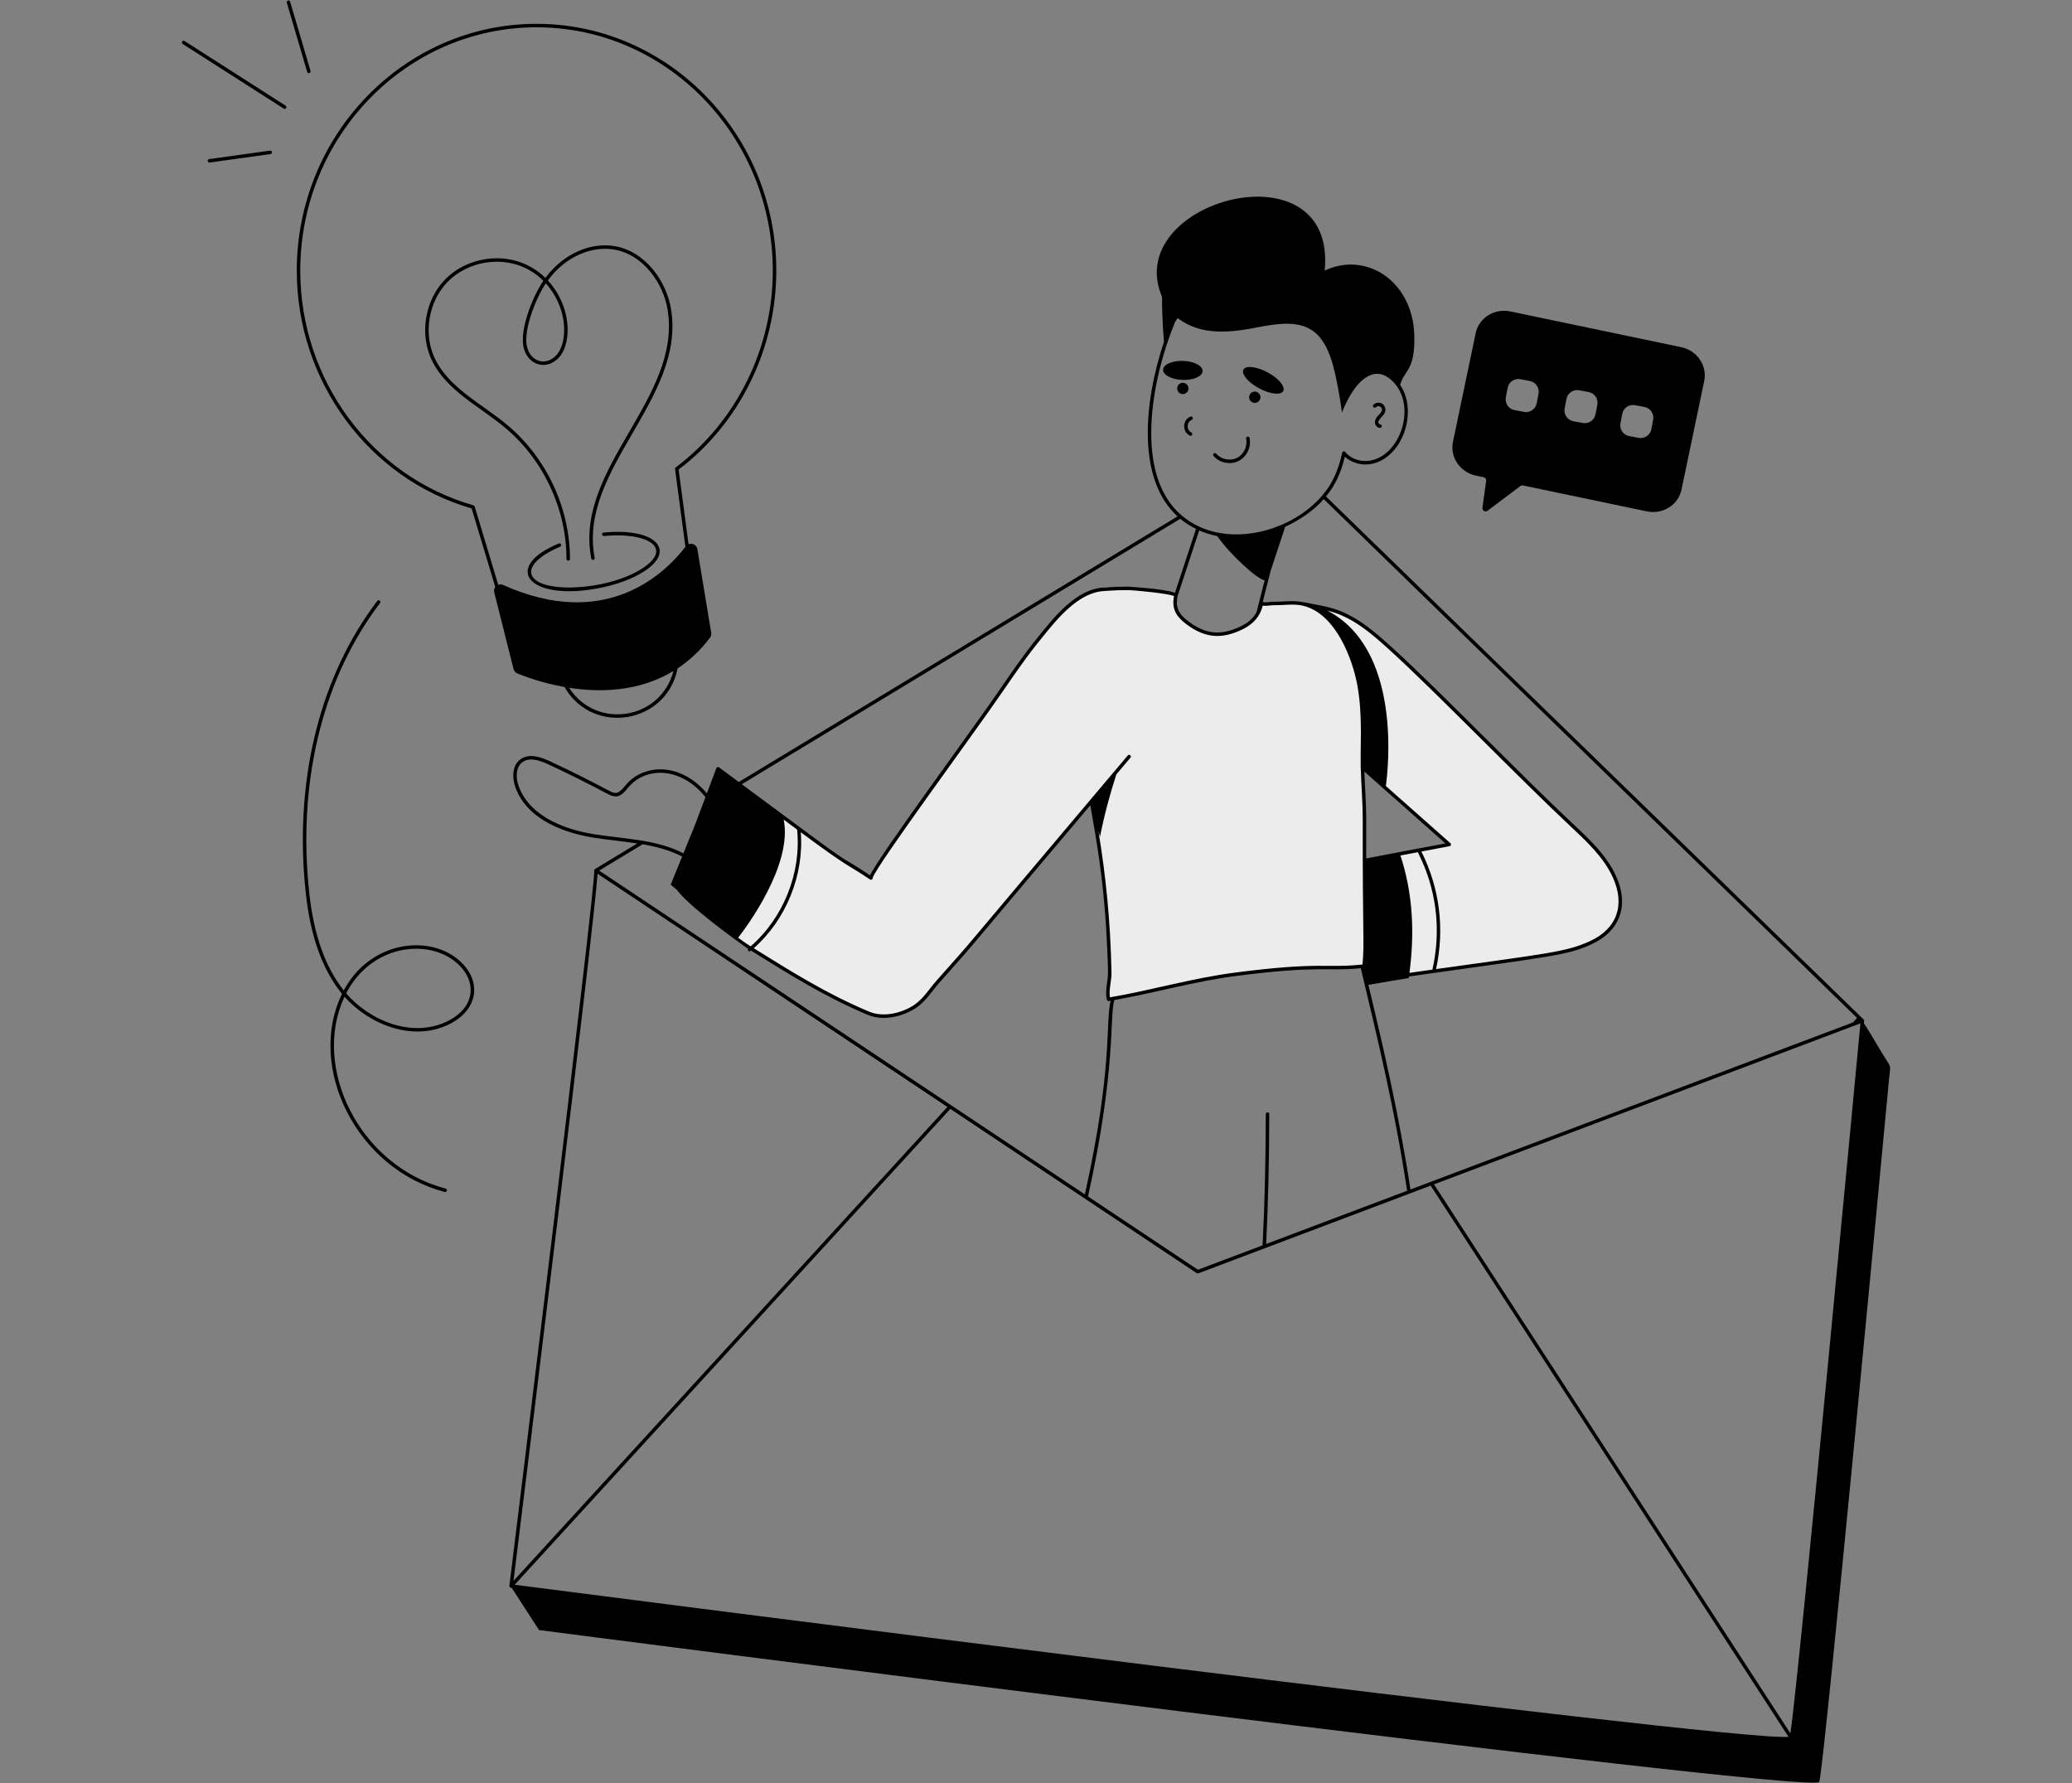 <svg width="430" height="370" viewBox="0 0 430 370" fill="none" xmlns="http://www.w3.org/2000/svg">
<rect x="0" y="0" width="430" height="370" fill="#808080" stroke="none"/>
<path d="M330.069 195.636C325.105 197.9 323.615 197.823 283.405 203.522C283.16 202.512 282.914 201.502 282.676 200.499C282.813 200.492 282.95 200.47 283.087 200.456C283.574 195.417 283.111 193.612 283.16 178.564L300.759 175.23L282.748 159.276C282.601 154.486 283.2 148.582 282.056 142.204C280.959 136.107 277.235 126.95 270.496 125.334L270.518 125.312C272.791 125.81 275.222 126.106 277.409 126.892C285.043 129.642 291.012 136.905 324.043 169.176C327.933 172.971 332.659 176.731 335.011 181.854C337.724 187.756 335.978 192.937 330.069 195.636Z" fill="#ECECEC"/>
<path d="M229.216 122.31C230.789 122.108 232.441 122.094 234.036 122.086C234.888 122.079 244.181 122.851 244.023 123.595C243.532 125.997 244.232 127.477 245.993 128.891C249.686 131.861 253.155 132.51 257.754 130.24C259.926 129.172 261.311 127.599 261.788 125.204C262.394 125.514 263.635 125.211 264.328 125.218C266.736 125.257 268.381 124.833 270.497 125.334C277.236 126.95 280.96 136.107 282.056 142.204C283.199 148.57 282.616 154.943 282.749 159.276C283.069 171.59 283.146 154.748 283.146 185.317C283.139 190.289 283.565 195.52 283.088 200.456C277.05 201.222 273.307 199.956 256.275 202.18C247.385 203.335 238.842 205.889 230.068 207.361C229.606 205.572 230.342 203.623 230.306 201.783C229.918 182.921 227.223 170.973 226.496 166.275" fill="#ECECEC"/>
<path d="M234.321 156.989C192.345 206.754 202.691 194.593 194.657 203.683C192.74 205.853 191.618 208.033 188.898 209.436C186.303 210.773 182.975 211.392 180.265 210.26C171.174 206.461 163.622 201.655 155.156 196.391C153.414 195.308 139.45 184.95 140.136 183.122C140.147 183.091 149.002 159.511 149.002 159.511C156.492 165.062 163.967 170.634 171.472 176.163C174.394 178.316 177.709 180.141 180.754 182.19C180.027 181.645 203.352 149.636 203.543 149.371C207.396 144.042 211.011 138.221 215.213 133.027C218.529 128.929 223.317 122.488 229.212 122.271" fill="#ECECEC"/>
<path d="M249.572 77.005C249.611 75.915 247.807 74.966 245.543 74.885C243.279 74.805 241.412 75.623 241.374 76.714C241.335 77.804 243.139 78.753 245.403 78.834C247.667 78.914 249.534 78.096 249.572 77.005Z" fill="black"/>
<path d="M261.288 80.57C263.569 81.798 265.817 82.054 266.308 81.141C266.799 80.229 265.348 78.493 263.067 77.265C260.785 76.038 258.538 75.782 258.047 76.694C257.556 77.607 259.007 79.342 261.288 80.57Z" fill="black"/>
<path d="M260.003 81.326C259.395 81.548 259.082 82.222 259.304 82.83C259.526 83.438 260.2 83.751 260.808 83.529C261.416 83.307 261.729 82.633 261.507 82.025C261.285 81.417 260.611 81.104 260.003 81.326Z" fill="black"/>
<path d="M245.874 81.701C246.483 81.479 246.796 80.806 246.573 80.197C246.351 79.589 245.678 79.276 245.069 79.498C244.461 79.721 244.148 80.394 244.37 81.002C244.593 81.611 245.266 81.924 245.874 81.701Z" fill="black"/>
<path d="M247.042 86.442C245.387 87.181 245.3 89.52 246.894 90.381C247.316 90.606 247.655 89.972 247.236 89.745C246.172 89.172 246.225 87.596 247.336 87.101C247.772 86.906 247.479 86.249 247.042 86.442Z" fill="black"/>
<path d="M257.043 95.654C258.752 94.794 259.725 92.739 259.307 90.872C259.205 90.41 258.498 90.561 258.603 91.03C258.945 92.558 258.117 94.306 256.718 95.01C255.32 95.712 253.422 95.337 252.399 94.15C252.087 93.789 251.541 94.26 251.853 94.622C253.107 96.074 255.339 96.511 257.043 95.654Z" fill="black"/>
<path d="M285.542 84.495C286.026 84.001 286.871 84.403 286.794 85.088C286.709 85.839 285.545 86.338 285.356 87.373C285.23 88.07 285.742 88.825 286.431 88.776C286.909 88.746 286.86 88.02 286.385 88.056C286.322 88.054 286.257 88.029 286.198 87.962C285.804 87.521 286.319 86.954 286.713 86.543C287.082 86.157 287.447 85.733 287.511 85.17C287.578 84.572 287.233 83.951 286.689 83.692C286.145 83.434 285.446 83.559 285.026 83.99C284.692 84.331 285.209 84.837 285.542 84.495Z" fill="black"/>
<path d="M390.48 218.344C387.698 213.708 387.41 213.195 386.817 212.365C386.852 211.869 386.915 211.695 386.755 211.54L275.177 103.015C277.06 100.738 278.261 98.224 279.095 94.761C280.523 96.105 282.73 96.69 284.812 96.225C291.068 94.849 294.345 85.395 290.571 79.87C291.398 76.734 293.682 77.031 293.515 69.689C293.255 58.312 283.507 52.076 274.912 56.144C277.465 29.596 232.579 41.552 241.157 61.6C241.135 63.672 241.25 67.3 241.556 70.919C237.31 83.678 235.951 99.478 244.371 107.148L153.318 162.265C151.951 161.251 150.585 160.235 149.217 159.222C149.025 159.081 148.75 159.159 148.664 159.385C148.664 159.385 147.841 161.577 146.699 164.619C141.108 158.038 133.423 158.474 129.745 163.037C128.274 164.862 127.723 164.791 126.327 164.043C122.348 161.917 118.258 159.878 114.171 157.982C112.235 157.083 109.779 156.226 107.966 157.582C106.264 158.854 106.245 161.433 106.98 163.425C109.606 170.539 118.038 172.949 122.831 173.753C125.847 174.26 128.992 174.517 132.256 175.014L123.487 180.326C123.381 180.39 123.316 180.503 123.313 180.627C123.312 180.643 123.322 180.657 123.323 180.672C123.324 180.684 123.317 180.694 123.318 180.705C123.67 183.541 105.72 328.974 105.708 329.072C105.682 329.397 106.139 329.5 106.067 329.468C106.1 329.472 106.142 329.477 106.198 329.484C108.082 332.39 109.997 335.339 111.869 338.239C111.869 338.239 376.503 372.499 377.549 369.742C378.556 367.07 391.696 227.504 391.98 224.441C392.347 220.408 392.697 222.029 390.48 218.344ZM227.952 172.458C228.064 172.843 228.175 173.228 228.287 173.613C229.15 169.236 230.292 164.916 231.683 160.677L234.597 157.222C234.905 156.857 234.352 156.392 234.045 156.757C192.505 205.885 205.145 191.278 194.387 203.445C192.483 205.6 191.36 207.76 188.733 209.115C185.854 210.599 182.741 210.903 180.404 209.927C171.7 206.29 164.382 201.705 156.425 196.756C163.12 190.865 166.889 181.583 166.182 172.694C176.979 180.683 175.336 178.977 180.552 182.49C180.815 182.665 181.159 182.443 181.11 182.135C181.957 179.505 202.341 151.88 207.965 143.657C214.219 134.514 215.393 133.446 216.135 132.458C219.37 128.428 223.792 122.928 229.095 122.645C229.171 122.673 230.801 122.448 234.064 122.448C235.298 122.448 242.574 123.145 243.638 123.685C243.204 126.016 243.828 127.615 245.767 129.172C249.598 132.254 253.225 132.881 257.914 130.564C260.152 129.464 261.511 127.858 262.055 125.664C262.746 125.786 263.577 125.599 264.323 125.579C266.491 125.61 268.488 125.229 270.413 125.685C277.265 127.328 280.733 136.882 281.702 142.267C282.81 148.441 282.284 154.542 282.386 158.863C282.377 158.912 282.373 158.965 282.364 159.015C282.343 159.13 282.36 159.13 282.388 159.171C282.503 163.216 282.814 166.545 282.807 170.035C282.767 194.578 283.181 195.369 282.757 200.131C275.27 200.945 274.059 199.494 256.229 201.823C247.419 202.967 239.011 205.466 230.348 206.948C230.068 205.343 230.701 203.525 230.667 201.776C230.447 191.145 229.495 181.685 227.952 172.458ZM153.183 194.578C154.747 192.576 164.533 179.57 162.643 170.073C163.568 170.759 164.493 171.444 165.419 172.129C166.347 181.055 162.574 190.487 155.786 196.359C155.541 196.198 155.053 195.946 153.183 194.578ZM248.864 110.06C249.846 110.503 251.185 110.946 252.603 111.231C255.499 115.333 261.094 120.316 262.455 120.4L260.777 126.998C260.128 128.227 259.094 129.18 257.595 129.917C253.139 132.117 249.821 131.506 246.219 128.61C244.472 127.206 243.952 125.831 244.368 123.726L248.864 110.06ZM274.713 103.57L385.386 211.215C385.106 211.523 384.831 211.836 384.556 212.148C375.761 215.468 302.554 243.104 292.708 246.821C290.406 231.603 286.999 216.935 283.979 204.363C286.794 203.876 289.654 203.368 292.354 202.945C292.37 202.834 292.383 202.724 292.399 202.613C322.352 198.395 325.268 198.223 330.22 195.964C336.246 193.212 338.165 187.849 335.341 181.703C333.397 177.47 329.907 174.201 326.531 171.039C315.833 161.021 298.603 143.196 289.263 134.701C285.93 131.662 282.151 128.217 277.533 126.553C275.979 125.994 274.301 125.678 272.678 125.373C270.26 124.918 270.681 124.948 270.496 124.969C268.43 124.506 266.371 124.894 264.332 124.858C263.571 124.869 262.575 125.085 262.052 124.91L263.697 118.44L266.712 109.302C269.638 107.962 272.552 106.025 274.713 103.57ZM297.597 245.754C297.669 245.726 386.02 212.371 386.094 212.343C385.766 215.758 373.387 347.514 371.557 359.664L297.597 245.754ZM329.92 195.307C324.992 197.555 321.012 197.854 298.023 201.087C299.838 192.756 298.791 184.332 294.979 176.692L300.828 175.584C301.12 175.529 301.224 175.158 301 174.96L287.603 163.093C288.092 159.573 290.952 134.682 275.419 126.679C280.749 127.991 284.64 131.463 288.777 135.234C297.792 143.434 315.331 161.54 326.038 171.565C329.362 174.679 332.8 177.9 334.685 182.005C337.339 187.778 335.588 192.719 329.92 195.307ZM290.63 177.516L294.265 176.828C294.384 177.492 300.419 187.188 297.265 201.194L292.5 201.87C293.597 193.606 293.233 185.427 290.63 177.516ZM299.971 175.012C297.921 175.376 285.563 177.724 283.522 178.129L283.529 170.036C283.536 166.799 283.274 163.822 283.142 160.106L299.971 175.012ZM231.268 207.511C239.841 205.983 247.933 203.627 256.322 202.539C273.781 200.256 275.475 201.612 282.402 200.896C285.95 215.777 289.493 230.336 292.018 247.081L262.76 258.126C263.183 249.645 263.384 241.304 263.412 231.174C263.414 230.696 262.692 230.694 262.69 231.172C262.662 241.415 262.457 249.827 262.024 258.404L248.601 263.471L225.789 248.266C231.746 221.522 230.178 210.968 231.268 207.511ZM248.355 264.182C248.446 264.243 248.61 264.246 248.683 264.219L296.906 246.015L371.172 360.397C359.445 361.463 118.309 330.311 106.805 328.835L197.218 230.096L248.355 264.182ZM243.834 66.873C244.014 66.575 244.205 66.282 244.395 65.99C249.336 69.83 255.639 68.982 261.367 67.845C270.505 66.031 274.827 67.499 277.07 77.54C277.666 80.208 278.141 82.902 278.492 85.612C280.916 79.402 285.007 75.119 289.033 79.128C294.023 84.088 290.751 94.181 284.655 95.52C282.584 95.985 280.384 95.287 279.177 93.791C278.983 93.551 278.608 93.651 278.544 93.94C277.701 97.765 276.466 100.418 274.415 102.811C267.688 110.736 253.621 114.135 245.229 106.955C245.22 106.947 245.211 106.941 245.203 106.934C235.269 98.45 238.909 78.839 243.834 66.873ZM244.934 107.651C245.941 108.488 247.081 109.192 248.208 109.746L243.842 123.014C241.582 122.118 233.454 121.689 234.035 121.726C232.649 121.732 230.936 121.744 229.324 121.937C229.285 121.924 229.244 121.913 229.199 121.911C223.287 122.129 218.596 128.238 214.933 132.801C212.24 136.129 209.764 139.749 207.369 143.25C201.892 151.256 182.515 177.474 180.565 181.63C171.042 175.329 181.509 183.196 153.944 162.73L244.934 107.651ZM122.95 173.042C118.312 172.264 110.157 169.948 107.657 163.175C107.014 161.435 106.994 159.209 108.399 158.16C109.908 157.032 112.114 157.822 113.868 158.636C117.942 160.527 122.02 162.561 125.987 164.68C127.998 165.754 128.851 165.297 130.307 163.49C133.737 159.23 141.05 158.802 146.407 165.396C142.085 176.906 144.638 169.969 141.838 177.068C136.052 174.079 129.255 174.1 122.95 173.042ZM133.361 175.189C136.218 175.68 139.015 176.409 141.565 177.736L139.182 183.575L140.409 184.578C142.911 187.968 151.787 194.443 155.242 196.87C155.057 197.221 155.492 197.565 155.79 197.317C155.814 197.297 155.836 197.275 155.86 197.255C163.94 202.279 171.325 206.917 180.126 210.593C182.912 211.758 186.33 211.166 189.063 209.756C191.867 208.311 193.016 206.085 194.928 203.922C205.805 191.619 194.494 204.645 226.272 167.092C227.421 173.806 228.969 181.532 229.665 194.442C230.056 202.253 229.987 202.285 229.755 203.929C229.59 205.092 229.42 206.294 229.719 207.451C229.767 207.635 229.948 207.749 230.128 207.717C230.245 207.697 230.363 207.674 230.48 207.653C229.368 212.548 231 221.423 225.144 247.836L124.346 180.649L133.361 175.189ZM124.012 181.3L196.611 229.691L106.568 328.025C108.768 310.191 123.337 191.904 124.012 181.3Z" fill="black"/>
<path d="M107.345 139.723C108.748 140.31 112.444 141.724 117.223 142.565C117.221 142.629 117.231 142.695 117.267 142.755C123.163 152.674 138.336 150.188 140.626 138.69C143.02 137.103 145.295 135.024 147.346 132.324C147.567 132.032 147.656 131.658 147.596 131.297L144.721 113.935C144.571 113.029 143.637 112.623 142.895 112.932L140.834 97.436C153.528 87.801 161.101 72.394 161.101 56.175C161.101 27.926 138.784 4.945 111.353 4.945C83.915 4.945 61.592 27.926 61.592 56.175C61.592 79.078 76.502 99.332 97.877 105.5L102.786 121.813C102.568 122.113 102.466 122.504 102.571 122.919L106.571 138.82C106.674 139.227 106.958 139.561 107.345 139.723ZM118.107 142.713C124.498 143.71 132.6 143.573 139.763 139.225C137.117 149.415 123.729 151.471 118.107 142.713ZM98.264 104.86C77.097 98.845 62.313 78.825 62.313 56.175C62.313 28.324 84.312 5.666 111.353 5.666C138.386 5.666 160.379 28.324 160.379 56.175C160.379 72.239 152.847 87.496 140.232 96.987C140.128 97.065 140.074 97.193 140.091 97.322L142.24 113.479C137.796 119.228 125.569 130.884 104.4 121.374C104.056 121.219 103.706 121.233 103.401 121.35L98.511 105.104C98.476 104.986 98.383 104.894 98.264 104.86Z" fill="black"/>
<path d="M125.266 110.505C124.801 110.552 124.849 111.257 125.336 111.224C134.309 110.34 140.041 113.702 133.113 118.061C125.601 122.787 111.069 123.235 110.253 118.987C109.923 117.266 112.27 115.09 116.233 113.445C116.675 113.26 116.394 112.594 115.956 112.778C104.057 117.721 109.62 124.855 124.261 122.045C127.856 121.355 131.136 120.157 133.497 118.672C140.56 114.23 136.108 109.451 125.266 110.505Z" fill="black"/>
<path d="M104.843 88.764C112.794 95.427 117.549 105.599 117.563 115.973C117.564 116.453 118.286 116.451 118.285 115.971C118.27 105.387 113.418 95.009 105.307 88.211C100.027 83.785 93.159 80.531 90.242 74.385C87.799 69.239 88.918 62.548 92.903 58.476C97.754 53.52 106.923 52.425 112.763 58.264C110.482 61.586 107.847 68.403 108.646 72.016C109.543 76.067 113.836 76.963 116.254 73.882C118.63 70.856 118.627 63.553 113.694 58.198C117.408 53.11 122.851 51.067 127.268 51.755C133.475 52.714 137.637 58.751 138.541 64.219C141.588 82.668 119.092 97.082 122.701 115.873C122.79 116.334 123.5 116.209 123.409 115.736C119.873 97.329 142.356 82.883 139.253 64.102C138.307 58.377 133.924 52.053 127.378 51.042C122.765 50.325 117.083 52.404 113.185 57.672C107.113 51.681 97.513 52.732 92.387 57.971C88.199 62.252 87.022 69.285 89.59 74.695C92.607 81.05 99.559 84.337 104.843 88.764ZM113.271 58.8C117.847 63.867 117.831 70.707 115.687 73.437C113.652 76.028 110.119 75.331 109.351 71.859C108.589 68.413 111.251 61.79 113.271 58.8Z" fill="black"/>
<path d="M59.267 21.924L38.308 8.516C37.907 8.257 37.517 8.867 37.919 9.124L58.877 22.532C59.279 22.79 59.669 22.181 59.267 21.924Z" fill="black"/>
<path d="M64.437 14.714L60.213 0.357C60.081 -0.096 59.386 0.1 59.521 0.56L63.745 14.918C63.88 15.375 64.573 15.173 64.437 14.714Z" fill="black"/>
<path d="M56.04 31.258L43.428 33.009C42.959 33.075 43.05 33.783 43.527 33.724L56.139 31.972C56.607 31.907 56.52 31.198 56.04 31.258Z" fill="black"/>
<path d="M306.31 98.693L307.897 99.025C308.236 99.097 308.467 99.415 308.424 99.747L307.645 105.375C307.572 105.945 308.244 106.32 308.713 105.974L315.531 100.851C315.683 100.742 315.878 100.699 316.073 100.735L341.775 106.111C345.087 106.796 348.298 104.776 348.961 101.594L353.673 79.052C354.337 75.87 352.201 72.724 348.897 72.038L313.432 64.621C310.127 63.935 306.909 65.956 306.245 69.138L301.533 91.68C300.869 94.862 303.005 98.008 306.31 98.693ZM336.291 87.848L336.666 85.878C336.897 84.651 338.08 83.844 339.307 84.074L341.277 84.449C342.503 84.68 343.304 85.857 343.074 87.083L342.706 89.053C342.475 90.28 341.291 91.088 340.065 90.857L338.095 90.489C336.868 90.258 336.06 89.075 336.291 87.848ZM324.71 84.76L325.078 82.79C325.309 81.563 326.492 80.755 327.719 80.986L329.689 81.354C330.915 81.585 331.723 82.768 331.492 83.995L331.117 85.965C330.886 87.191 329.703 88 328.476 87.769L326.506 87.394C325.287 87.163 324.479 85.986 324.71 84.76ZM312.508 82.458L312.876 80.488C313.107 79.261 314.29 78.453 315.517 78.684L317.487 79.059C318.713 79.29 319.522 80.466 319.291 81.693L318.915 83.663C318.685 84.89 317.501 85.698 316.275 85.467L314.305 85.099C313.085 84.868 312.277 83.685 312.508 82.458Z" fill="black"/>
<path d="M94.617 198.743C88.273 193.957 76.675 195.544 71.34 205.515C65.886 198.655 64.516 189.448 63.962 183.085C62.028 160.906 67.32 140.327 78.864 125.138C79.153 124.759 78.581 124.322 78.29 124.701C66.637 140.033 61.293 160.79 63.243 183.147C63.813 189.682 65.235 199.18 70.981 206.219C63.614 221.326 73.869 242.507 92.292 247.329C92.751 247.455 92.937 246.751 92.474 246.631C74.545 241.938 64.624 221.465 71.492 206.819C76.514 212.496 85.634 216.328 93.284 212.498C99.702 209.285 100.035 202.83 94.617 198.743ZM92.961 211.852C85.532 215.571 76.633 211.712 71.837 206.118C76.91 196.294 88.128 194.753 94.182 199.319C99.041 202.984 99.014 208.822 92.961 211.852Z" fill="black"/>
</svg>
